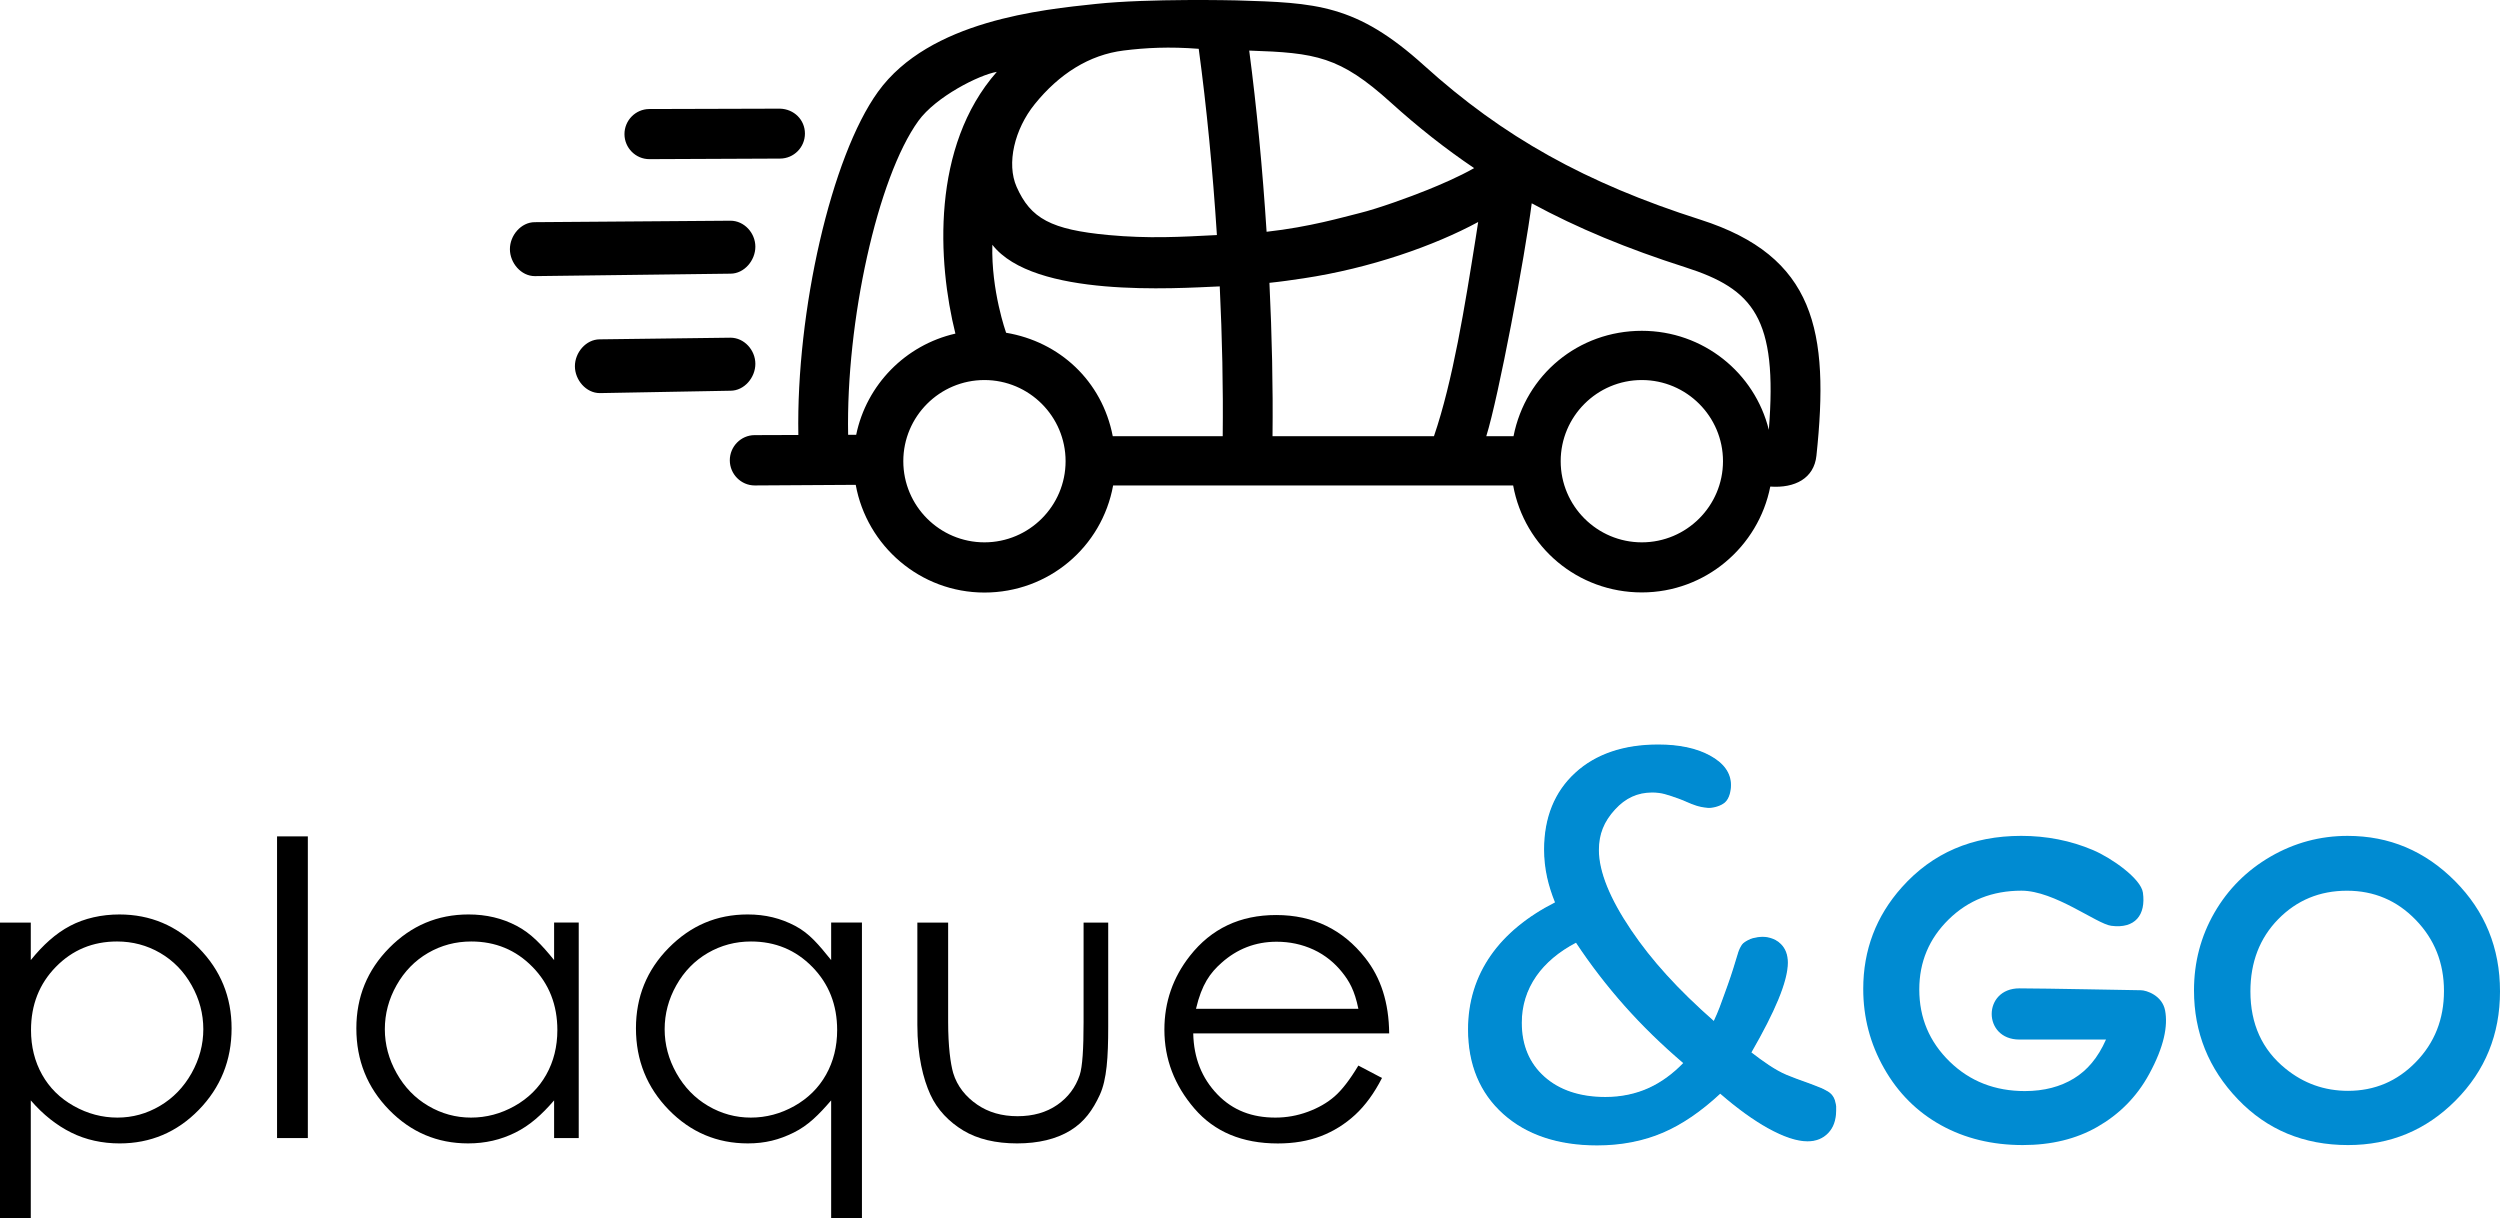 <?xml version="1.0" encoding="utf-8"?>
<!-- Generator: Adobe Illustrator 16.0.0, SVG Export Plug-In . SVG Version: 6.00 Build 0)  -->
<!DOCTYPE svg PUBLIC "-//W3C//DTD SVG 1.1//EN" "http://www.w3.org/Graphics/SVG/1.1/DTD/svg11.dtd">
<svg version="1.1" id="Calque_1" xmlns="http://www.w3.org/2000/svg" xmlns:xlink="http://www.w3.org/1999/xlink" x="0px" y="0px"
	 width="406.061px" height="197.849px" viewBox="0 0 406.061 197.849" enable-background="new 0 0 406.061 197.849"
	 xml:space="preserve">
<g>
	<path d="M276.18,35.677c-18.628-5.949-32.047-13.439-44.877-25.041C220.25,0.648,213.757,0.451,200.816,0.062
		c0,0-14.185-0.341-22.825,0.577s-27.015,2.669-35.384,14.271c-7.605,10.541-13.299,35.638-12.936,55.741l-7.104,0.024
		c-2.233,0.007-4.036,1.866-4.029,4.1c0.008,2.229,1.816,4.074,4.044,4.074c0.004,0,0.009,0,0.015,0l16.394-0.099
		c1.798,9.919,10.478,17.495,20.905,17.495c10.413,0,19.085-7.396,20.902-17.396h64.974c1.817,10,10.488,17.375,20.899,17.375
		c10.324,0,18.947-7.421,20.865-17.193c4.012,0.287,7.105-1.338,7.495-5.01C297.183,53.751,294.812,41.636,276.18,35.677z
		 M287.3,69.814c-2.292-9.27-10.66-16.082-20.628-16.082c-10.273,0-18.868,7.117-20.839,17.117h-4.424
		c1.999-6.395,6.255-29.072,7.381-37.826c7.431,4.034,15.56,7.388,24.928,10.382C284.791,46.944,288.764,51.642,287.3,69.814z
		 M206.688,70.849c0.091-8-0.09-16.302-0.502-24.91c1.841-0.186,3.695-0.456,5.536-0.732c10.835-1.629,21.259-5.298,28.369-9.148
		c-0.141,0.877-0.282,1.849-0.425,2.75c-1.729,10.861-3.675,23.041-6.756,32.041H206.688z M163.415,54.048
		c0,0-2.442-6.825-2.233-14.291c6.742,8.654,29.642,7.073,36.934,6.76c0.399,8.413,0.572,16.332,0.482,24.332h-17.859
		C178.998,61.849,172.084,55.5,163.415,54.048z M239.436,27.306c-2.496,1.422-5.523,2.703-7.565,3.531
		c-2.873,1.163-8.036,3.043-11.112,3.793c-2.541,0.619-7.988,2.236-15.033,3.016c-0.652-10.133-1.611-20.23-2.823-29.429
		c10.826,0.355,14.702,0.938,22.979,8.417C230.285,20.619,234.752,24.142,239.436,27.306z M194.702,7.928
		c1.275,9.39,2.279,19.8,2.953,30.251c-5.92,0.307-11.087,0.604-17.642-0.006c-9.292-0.871-12.614-2.674-14.889-7.82
		c-1.672-3.784-0.349-9.361,2.941-13.436c3.958-4.9,8.831-8.017,14.456-8.714C186.103,7.758,189.907,7.558,194.702,7.928z
		 M139.066,70.62l-1.308,0.005c-0.364-18.361,4.752-41.759,11.407-50.984c2.83-3.923,9.853-7.48,12.743-7.969
		c-10.68,12.135-9.626,30.883-6.727,42.515C147.096,56.026,140.741,62.472,139.066,70.62z M159.896,88.089
		c-7.267,0-13.177-5.913-13.177-13.182c0-7.267,5.91-13.18,13.177-13.18c7.269,0,13.182,5.913,13.182,13.18
		C173.078,82.176,167.165,88.089,159.896,88.089z M266.672,88.089c-7.267,0-13.179-5.913-13.179-13.182
		c0-7.267,5.912-13.18,13.179-13.18s13.184,5.913,13.184,13.18C279.855,82.176,273.938,88.089,266.672,88.089z"/>
	<path d="M122.689,59.085c-0.005-2.229-1.813-4.236-4.043-4.236c-0.004,0-0.012,0-0.012,0l-21.224,0.267
		c-2.233,0.005-4.038,2.145-4.031,4.378c0.006,2.229,1.814,4.355,4.044,4.355c0.004,0,0.007,0,0.007,0l21.229-0.386
		C120.893,63.458,122.697,61.319,122.689,59.085z"/>
	<path d="M122.689,40.063c-0.004-2.231-1.813-4.214-4.043-4.214h-0.008l-31.78,0.238c-2.233,0.004-4.042,2.155-4.036,4.389
		c0.004,2.231,1.814,4.373,4.044,4.373h0.007l31.78-0.398C120.887,44.448,122.695,42.296,122.689,40.063z"/>
	<path d="M105.473,25.849c0.003,0,0.009,0,0.013,0l21.224-0.092c2.233-0.008,4.038-1.838,4.031-4.071
		c-0.006-2.233-1.773-3.976-4.055-4.038l-21.227,0.061c-2.233,0.008-4.038,1.851-4.03,4.084
		C101.435,24.02,103.244,25.849,105.473,25.849z"/>
</g>
<g>
	<path fill="#008BD2" d="M259.41,186.041c-6.342,0-11.473-1.719-15.248-5.105c-3.793-3.398-5.715-8.021-5.715-13.738
		c0-4.48,1.256-8.539,3.732-12.066c2.377-3.383,5.871-6.262,10.393-8.563c-0.563-1.392-0.992-2.759-1.281-4.065
		c-0.326-1.472-0.492-2.991-0.492-4.517c0-5.189,1.695-9.379,5.039-12.451c3.326-3.061,7.869-4.611,13.5-4.611
		c3.391,0,6.207,0.595,8.365,1.77c2.289,1.236,3.449,2.854,3.449,4.805c0,0.955-0.26,2.203-0.992,2.842
		c-0.633,0.551-1.801,0.879-2.563,0.879c-0.064,0-0.123-0.002-0.18-0.006c-1.488-0.109-2.496-0.549-3.473-0.974
		c-0.385-0.169-0.77-0.338-1.191-0.487l-0.389-0.139c-1.629-0.575-2.525-0.893-4.025-0.893c-2.355,0-4.326,0.902-6.021,2.761
		c-1.813,1.983-2.619,4.017-2.619,6.591c0,3.479,1.762,7.849,5.236,12.988c3.338,4.944,7.607,9.639,13.428,14.768
		c0.719-1.504,1.248-2.994,1.758-4.436c0.174-0.491,0.344-0.97,0.518-1.437c0.598-1.629,1.279-3.899,1.502-4.646
		c0.119-0.391,0.184-0.604,0.213-0.69c0.033-0.101,0.338-0.985,0.781-1.403c0.305-0.299,1.139-0.737,1.592-0.838
		c0.428-0.097,0.963-0.219,1.602-0.219c0.299,0,1.846,0.058,2.943,1.182c0.752,0.762,1.117,1.751,1.117,3.023
		c0,1.496-0.527,3.525-1.564,6.027c-0.955,2.313-2.418,5.188-4.354,8.546c1.783,1.374,3.85,2.872,5.721,3.649
		c1.113,0.461,2.07,0.801,2.838,1.075c0.656,0.235,1.262,0.454,1.877,0.702l0.455,0.18c0.406,0.157,0.611,0.24,0.863,0.371
		c0.439,0.225,0.939,0.479,1.238,0.816c0.248,0.279,0.551,0.694,0.678,1.432l0.049,0.232c0.055,0.211,0.055,0.256,0.045,1.018
		c-0.018,1.539-0.436,2.714-1.279,3.607c-0.854,0.9-1.986,1.357-3.369,1.357c-1.719,0-3.877-0.716-6.418-2.127
		c-2.367-1.313-4.979-3.199-7.762-5.611c-3.084,2.874-6.197,4.998-9.256,6.313C266.945,185.337,263.332,186.041,259.41,186.041z
		 M255.982,153.118c-2.787,1.462-4.959,3.289-6.451,5.431c-1.564,2.252-2.357,4.799-2.357,7.57c0,3.635,1.234,6.579,3.668,8.754
		c2.453,2.192,5.789,3.305,9.916,3.305c2.553,0,4.934-0.498,7.078-1.479c1.98-0.909,3.85-2.265,5.561-4.031
		c-3.451-2.94-6.656-6.065-9.523-9.289C260.982,160.119,258.328,156.667,255.982,153.118z"/>
	<path fill="#008BD2" d="M298.041,179.181c-0.123-0.713-0.414-1.113-0.652-1.383c-0.285-0.322-0.777-0.574-1.211-0.794
		c-0.248-0.13-0.451-0.212-0.854-0.367l-0.455-0.181c-0.613-0.246-1.219-0.465-1.873-0.699c-0.771-0.275-1.73-0.617-2.842-1.078
		c-1.887-0.783-3.986-2.305-5.813-3.715c1.953-3.389,3.43-6.285,4.389-8.611c1.033-2.488,1.559-4.504,1.559-5.988
		c0-1.246-0.357-2.211-1.088-2.953c-1.07-1.096-2.58-1.151-2.873-1.151c-0.627,0-1.156,0.12-1.58,0.216
		c-0.441,0.098-1.25,0.525-1.545,0.813c-0.346,0.326-0.637,1.009-0.756,1.36c-0.029,0.091-0.1,0.322-0.199,0.652
		c-0.225,0.75-0.906,3.031-1.516,4.688c-0.174,0.467-0.344,0.945-0.514,1.428c-0.527,1.486-1.07,3.02-1.822,4.572
		c-5.875-5.166-10.184-9.896-13.545-14.873c-3.484-5.156-5.252-9.545-5.252-13.045c0-2.601,0.814-4.654,2.645-6.658
		c1.717-1.88,3.711-2.793,6.096-2.793c1.516,0,2.416,0.317,4.059,0.898l0.389,0.138c0.426,0.151,0.813,0.32,1.197,0.489
		c0.969,0.422,1.969,0.859,3.439,0.967c0.055,0.004,0.113,0.006,0.174,0.006c0.744,0,1.883-0.32,2.498-0.854
		c0.705-0.618,0.957-1.834,0.957-2.768c0-1.912-1.143-3.499-3.396-4.717c-2.145-1.166-4.943-1.758-8.318-1.758
		c-5.605,0-10.125,1.543-13.434,4.586c-3.32,3.051-5.006,7.216-5.006,12.377c0,1.518,0.166,3.031,0.49,4.495
		c0.293,1.328,0.734,2.719,1.311,4.136c-4.547,2.299-8.057,5.182-10.438,8.571c-2.465,3.509-3.715,7.55-3.715,12.009
		c0,5.688,1.912,10.285,5.682,13.664c3.756,3.37,8.863,5.079,15.182,5.079c3.908,0,7.51-0.7,10.701-2.079
		c3.068-1.319,6.195-3.457,9.293-6.355c2.803,2.436,5.432,4.34,7.813,5.659c2.525,1.402,4.668,2.113,6.369,2.113
		c1.354,0,2.463-0.446,3.297-1.325c0.826-0.875,1.234-2.028,1.25-3.526c0.012-0.761,0.012-0.806-0.041-1.009L298.041,179.181z
		 M260.758,178.277c-4.152,0-7.512-1.12-9.982-3.33c-2.455-2.193-3.701-5.164-3.701-8.828c0-2.793,0.799-5.359,2.375-7.627
		c1.518-2.177,3.727-4.027,6.566-5.504c2.357,3.573,5.025,7.047,7.934,10.323c2.887,3.246,6.113,6.39,9.594,9.349
		c-1.74,1.813-3.646,3.202-5.664,4.129C265.721,177.777,263.324,178.277,260.758,178.277z"/>
	<path fill="#008BD2" d="M347.741,160.839c-0.871,0-15.741-0.305-19.741-0.305c-6,0-6,8.314,0,8.314c8,0,14.066,0,14.066,0
		c-1.324,3-3.064,5.007-5.225,6.326c-2.16,1.322-4.809,2.043-7.959,2.043c-4.838,0-8.9-1.572-12.201-4.779
		c-3.295-3.211-4.943-7.106-4.943-11.723c0-4.465,1.586-8.25,4.764-11.37c3.176-3.12,7.115-4.677,11.83-4.677
		c5.396,0,12.223,5.399,14.588,5.705c3.877,0.508,5.645-1.77,5.141-5.39c-0.316-2.267-5.053-5.612-8.109-6.913
		c-3.621-1.534-7.506-2.305-11.668-2.305c-7.959,0-14.412,2.785-19.379,8.353c-4.184,4.684-6.27,10.188-6.27,16.513
		c0,4.617,1.129,8.92,3.396,12.905c2.262,3.991,5.342,7.061,9.23,9.22c3.891,2.154,8.32,3.23,13.279,3.23
		c4.637,0,8.68-0.98,12.127-2.957c3.443-1.973,6.35-4.776,8.414-8.582c2.434-4.469,3.051-7.813,2.588-10.301
		C351.207,161.667,348.606,160.839,347.741,160.839z"/>
	<path fill="#008BD2" d="M398.758,143.113c-4.869-4.9-10.686-7.346-17.451-7.346c-4.467,0-8.637,1.121-12.51,3.363
		c-3.867,2.24-6.91,5.283-9.125,9.119c-2.207,3.836-3.314,8.043-3.314,12.615c0,6.822,2.373,12.721,7.123,17.682
		c4.75,4.964,10.709,7.441,17.893,7.441c6.854,0,12.678-2.413,17.482-7.246c4.803-4.832,7.205-10.74,7.205-17.718
		C406.061,153.98,403.629,148.012,398.758,143.113z M392.402,172.496c-3.035,3.128-6.711,4.683-11.029,4.683
		c-3.82,0-7.205-1.203-10.152-3.608c-3.801-3.075-5.699-7.258-5.699-12.546c0-4.75,1.51-8.653,4.521-11.733
		c3.021-3.078,6.742-4.617,11.168-4.617c4.381,0,8.102,1.574,11.158,4.731c3.059,3.151,4.592,7.005,4.592,11.557
		C396.961,165.535,395.438,169.38,392.402,172.496z"/>
	<path d="M19.391,148.531c-2.879,0-5.671,0.618-8.007,1.853C9.044,151.619,7,153.472,5,155.941v-6.092H0v48h5v-19.118
		c2,2.319,4.216,4.062,6.579,5.231c2.357,1.174,5.036,1.756,7.851,1.756c5,0,9.316-1.816,12.855-5.445
		c3.539-3.631,5.331-8.045,5.331-13.246c0-5.092-1.772-9.448-5.345-13.068C28.699,150.341,24.412,148.531,19.391,148.531z
		 M31.113,174.318c-1.277,2.271-2.992,4.043-5.143,5.309s-4.449,1.898-6.893,1.898c-2.488,0-4.846-0.627-7.086-1.882
		c-2.238-1.255-3.957-2.952-5.156-5.096c-1.201-2.142-1.799-4.557-1.799-7.243c0-4.09,1.344-7.513,4.037-10.26
		c2.693-2.752,6.004-4.124,9.941-4.124c2.527,0,4.863,0.622,7.004,1.865c2.139,1.247,3.844,2.995,5.107,5.247
		c1.266,2.246,1.898,4.633,1.898,7.141C33.025,169.664,32.385,172.045,31.113,174.318z"/>
	<rect x="45" y="135.849" width="5" height="49"/>
	<path d="M90,155.941c-2-2.469-3.726-4.322-6.075-5.558c-2.35-1.234-4.921-1.853-7.823-1.853c-5.027,0-9.299,1.811-12.873,5.428
		c-3.578,3.62-5.349,7.977-5.349,13.068c0,5.201,1.776,9.615,5.321,13.246c3.543,3.629,7.821,5.445,12.829,5.445
		c2.814,0,5.294-0.582,7.667-1.756c2.371-1.17,4.303-2.912,6.303-5.231v6.118h4v-35h-4V155.941z M88.727,174.547
		c-1.199,2.144-2.914,3.841-5.143,5.096c-2.232,1.255-4.59,1.882-7.08,1.882c-2.469,0-4.779-0.633-6.934-1.898
		s-3.869-3.037-5.145-5.309c-1.277-2.272-1.918-4.654-1.918-7.145c0-2.508,0.633-4.895,1.9-7.141c1.268-2.252,2.971-4,5.113-5.247
		c2.145-1.243,4.48-1.865,7.016-1.865c3.939,0,7.256,1.372,9.949,4.124c2.697,2.747,4.043,6.17,4.043,10.26
		C90.529,169.991,89.93,172.406,88.727,174.547z"/>
	<path d="M135,155.941c-2-2.469-3.499-4.322-5.849-5.558c-2.354-1.234-4.81-1.853-7.716-1.853c-5.027,0-9.242,1.811-12.818,5.428
		c-3.576,3.62-5.323,7.977-5.323,13.068c0,5.201,1.796,9.615,5.335,13.246c3.547,3.629,7.833,5.445,12.837,5.445
		c2.818,0,5.077-0.582,7.45-1.756c2.373-1.17,4.084-2.912,6.084-5.231v19.118h5v-48h-5V155.941z M134.174,174.547
		c-1.203,2.144-2.918,3.841-5.146,5.096c-2.23,1.255-4.59,1.882-7.08,1.882c-2.465,0-4.775-0.633-6.932-1.898
		c-2.152-1.266-3.869-3.037-5.146-5.309c-1.277-2.272-1.914-4.654-1.914-7.145c0-2.508,0.633-4.895,1.898-7.141
		c1.266-2.252,2.971-4,5.113-5.247c2.145-1.243,4.482-1.865,7.014-1.865c3.941,0,7.258,1.372,9.953,4.124
		c2.697,2.747,4.041,6.17,4.041,10.26C135.975,169.991,135.373,172.406,134.174,174.547z"/>
	<path d="M176,165.953c0,4.426-0.183,7.318-0.636,8.682c-0.676,1.994-1.876,3.604-3.644,4.828c-1.77,1.223-3.91,1.836-6.449,1.836
		c-2.543,0-4.724-0.627-6.556-1.885c-1.834-1.257-3.245-2.969-3.897-5.137c-0.432-1.516-0.818-4.29-0.818-8.324v-16.104h-5v16.626
		c0,5.028,0.964,8.794,2.103,11.294c1.137,2.504,3.058,4.457,5.364,5.855c2.311,1.396,5.287,2.094,8.732,2.094
		c3.443,0,6.362-0.697,8.647-2.094c2.283-1.398,3.653-3.336,4.792-5.805c1.135-2.473,1.361-6.143,1.361-11.023v-16.947h-4V165.953z"
		/>
	<path d="M221.73,155.574c-3.602-4.574-8.41-6.951-14.449-6.951c-5.85,0-10.525,2.186-14.023,6.648
		c-2.754,3.516-4.133,7.49-4.133,11.976c0,4.767,1.629,9.03,4.881,12.811c3.258,3.782,7.771,5.667,13.541,5.667
		c2.602,0,4.934-0.395,6.998-1.188c2.061-0.791,3.91-1.945,5.559-3.461c1.648-1.52,3.105-3.515,4.365-5.986l-3.838-2.017
		c-1.387,2.313-2.68,3.985-3.875,5.02c-1.191,1.038-2.641,1.867-4.342,2.493c-1.707,0.629-3.459,0.939-5.258,0.939
		c-3.73,0-6.869-1.129-9.408-3.756c-2.539-2.63-3.855-5.92-3.939-9.92h31.826C225.59,162.849,224.291,158.8,221.73,155.574z
		 M194.26,163.849c0.938-4,2.316-5.839,4.141-7.459c2.494-2.233,5.479-3.43,8.947-3.43c2.109,0,4.113,0.41,6.027,1.297
		c1.906,0.887,3.443,2.193,4.604,3.642c1.162,1.453,2.045,2.95,2.652,5.95H194.26z"/>
</g>
</svg>
